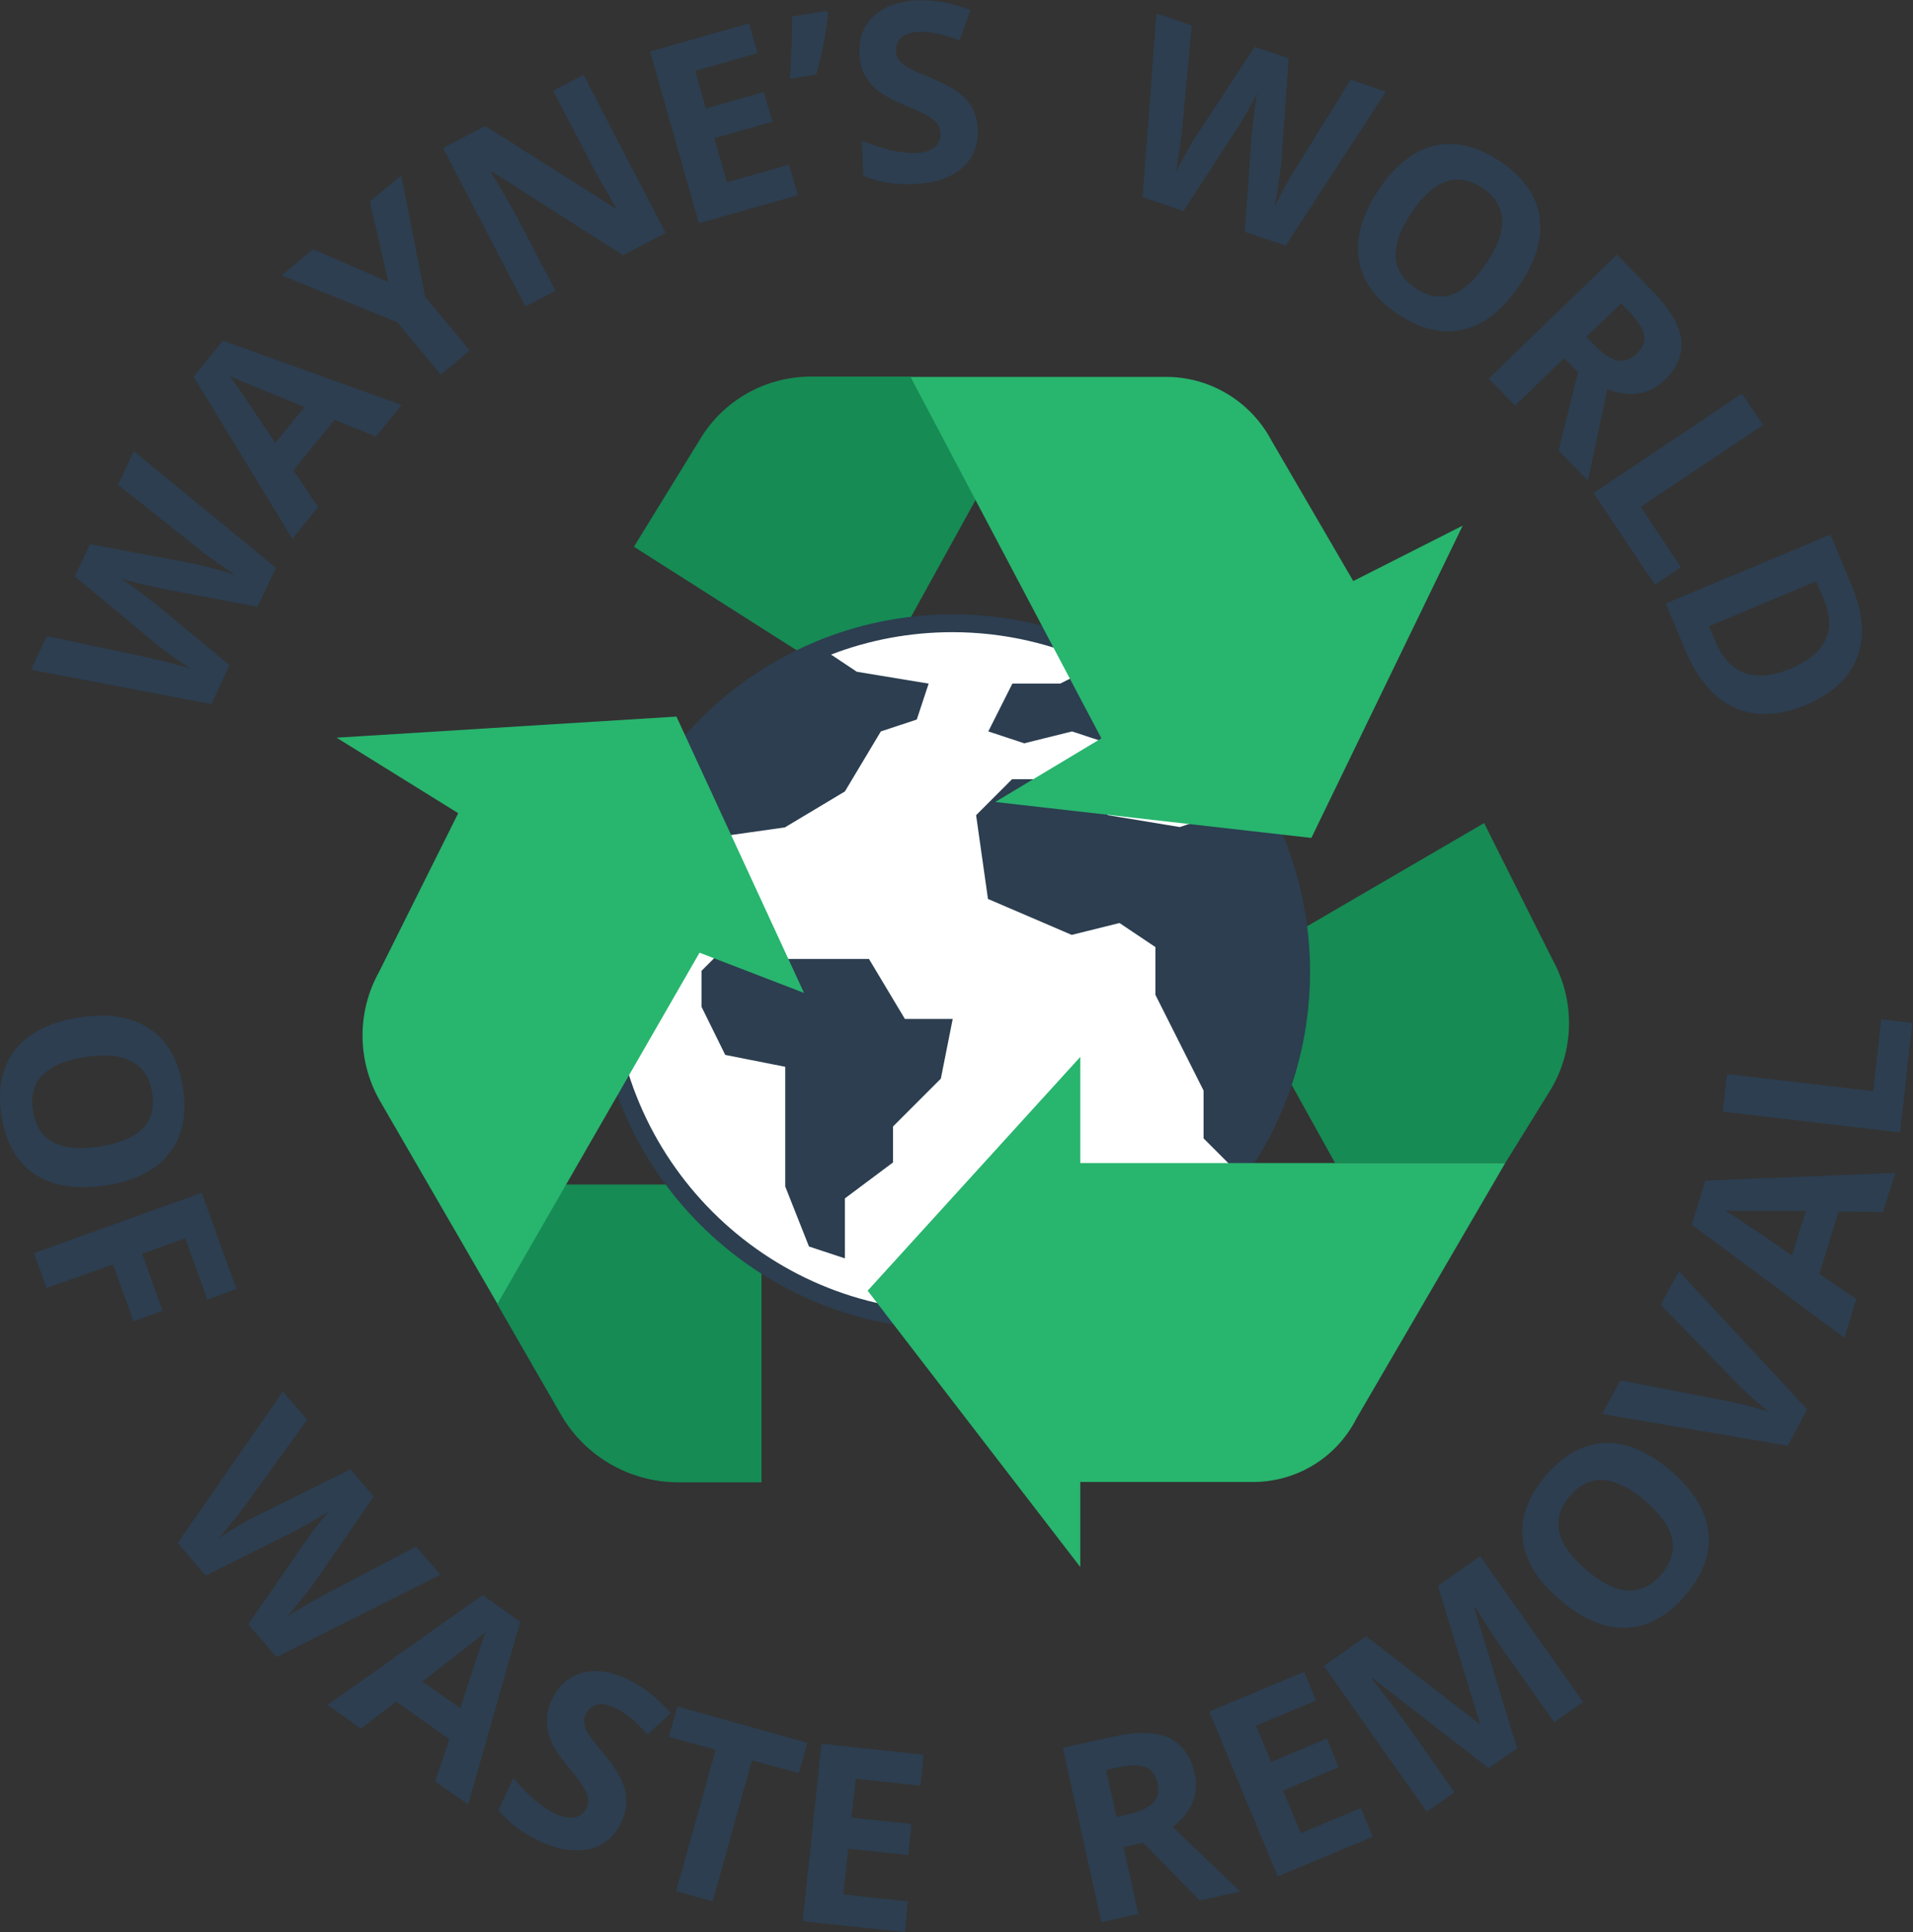 <?xml version="1.0" encoding="utf-8"?>
<!-- Generator: Adobe Illustrator 23.0.2, SVG Export Plug-In . SVG Version: 6.00 Build 0)  -->
<svg version="1.1" id="Layer_1" xmlns="http://www.w3.org/2000/svg" xmlns:xlink="http://www.w3.org/1999/xlink" x="0px" y="0px"
	 viewBox="0 0 580.3 585.9" style="enable-background:new 0 0 580.3 585.9;" xml:space="preserve">
<rect x="0" y="0" width="580.3" height="585.9" fill="#333333" stroke="none"/>
<style type="text/css">
	.st0{fill:#168B54;}
	.st1{fill:#FFFFFF;}
	.st2{fill:#2C3E50;}
	.st3{fill:#28B56E;}
</style>
<path class="st0" d="M297.6,148.6l-21.4-34.4H246c-13.8,0-26.6,7.2-33.7,19.1l-20,32.5l70.9,45.1L297.6,148.6z"/>
<path class="st0" d="M450.2,249.6l-77.4,45.1l32.2,58h51.6l13.5-21.8c7.5-12.1,7.8-27.3,0.9-39.8L450.2,249.6z"/>
<path class="st0" d="M166.5,359.2l-15.7,36.2l19.6,34c7.3,12.3,20.5,19.9,34.8,20.1H231v-90.3H166.5z"/>
<g>
	<circle class="st1" cx="288.5" cy="294.7" r="106.7"/>
	<g>
		<polygon class="st2" points="212.8,305.3 220,319.9 238.2,323.5 238.2,359.8 245.4,378 256.3,381.6 256.3,363.4 270.9,352.5 
			270.9,341.6 285.4,327.1 289,309 274.5,309 263.6,290.8 238.2,290.8 230.9,276.3 220,287.2 220,287.2 212.8,294.4 		"/>
		<path class="st2" d="M289,186.3c-59.8,0-108.4,48.6-108.4,108.4c0,59.8,48.6,108.4,108.4,108.4c59.8,0,108.4-48.6,108.4-108.4
			C397.4,234.9,348.8,186.3,289,186.3z M289,397.7c-56.8,0-103.1-46.2-103.1-103.1c0-13.3,2.5-25.9,7.1-37.6l5.2,15.6l10.9,7.3
			l10.9,7.3v-14.5l-7.3-7.3v-10.9l25.4-3.6l18.2-10.9l10.9-18.2l10.9-3.6l3.6-10.9l-21.8-3.6l-7.8-5.2c11.4-4.4,23.9-6.8,36.8-6.8
			c15.8,0,30.7,3.6,44.1,9.9l-11.4,5.7h-14.5l-7.3,14.5l10.9,3.6l14.5-3.6l10.9,3.6l18.2,3.6l8.8-5.9c6,6.2,11.2,13.2,15.5,20.8
			l-20.7,6.9l-21.8-3.6l-7.3-10.9h-21.8l-10.9,10.9l3.6,25.4l25.4,10.9l14.5-3.6l10.9,7.3v14.5l7.3,14.5l7.3,14.5v14.5l8.3,8.3
			C354.9,380.2,324,397.7,289,397.7z"/>
	</g>
</g>
<path class="st3" d="M410.5,176.2l-24.8-42.6c-6.3-11.9-18.7-19.4-32.2-19.3h-77.3l57.9,109.6l-32.2,19.3l95.9,10.9l45.9-94.7
	L410.5,176.2z"/>
<path class="st3" d="M327.7,352.7v-32.2l-64.5,70.9l64.5,83.8v-25.8h51.6c13.6,0.3,26.1-7.2,32.2-19.3l45.1-77.4H327.7z"/>
<path class="st3" d="M243.9,301.1l-38.7-83.8l-103.1,6.4l36.9,22.9l-24,48.1c-6.7,12-6.7,26.6,0,38.7l35.9,62l13.4-23.3l47.9-83.2
	L243.9,301.1z"/>
<g>
	<g>
		<path class="st2" d="M83.7,172.2L78.1,184l-28.9-5.5c-1-0.2-3.1-0.7-6.3-1.4c-3.1-0.8-5.2-1.3-6.3-1.7c1.1,0.7,2.9,1.9,5.3,3.7
			c2.4,1.8,4.1,3.1,5.1,3.9l22.6,18.7l-5.5,11.8L9.4,203.1l4.8-10.2l29.7,6.3c5.5,1.2,10.1,2.4,14,3.6c-1.2-0.7-3-2-5.5-3.7
			c-2.4-1.7-4.3-3.2-5.6-4.3l-24.1-20l4.6-9.8l30.8,5.8c1.4,0.3,3.4,0.8,6.2,1.5c2.7,0.7,5.1,1.4,7,2c-1.6-1-3.6-2.4-6-4.1
			c-2.4-1.7-4.3-3.1-5.7-4.3L35.8,147l4.8-10.2L83.7,172.2z"/>
		<path class="st2" d="M114,132.4l-12.5-5.1l-12.5,15.3l7.5,11.2l-7.8,9.6l-30-49.2l8.9-10.9l54.2,19.5L114,132.4z M92.4,123.4
			c-11.3-4.6-17.7-7.2-19.2-7.8c-1.5-0.6-2.6-1.1-3.4-1.5c1.9,2.6,6.5,9.4,13.7,20.2L92.4,123.4z"/>
		<path class="st2" d="M117.8,85.5l-5.6-24.4l9.5-7.9l7.3,36.9l13.5,16.2l-8.8,7.3l-13.2-15.9L85.4,83.5l9.6-7.9L117.8,85.5z"/>
		<path class="st2" d="M201.9,70.6L189,77.4L149.2,52l-0.3,0.2c3.8,6.2,6.4,10.7,7.8,13.4l11.8,22.6l-9.1,4.7l-25-48l12.8-6.7
			l39.6,25.1l0.2-0.1c-3.6-6.1-6-10.4-7.4-13l-11.8-22.7l9.2-4.8L201.9,70.6z"/>
		<path class="st2" d="M242,59.2l-30,8.5l-14.8-52.1l30-8.5l2.6,9l-18.9,5.4l3.2,11.4l17.6-5l2.6,9l-17.6,5l3.8,13.4l18.9-5.4
			L242,59.2z"/>
		<path class="st2" d="M250.6,3.3l0.6,0.7c-0.4,5-1.6,11.2-3.6,18.6l-8,1.3c0.5-7.5,0.7-13.8,0.7-18.9L250.6,3.3z"/>
		<path class="st2" d="M296.6,39.1c0.2,4.9-1.3,8.8-4.7,11.8c-3.4,3-8.2,4.6-14.5,4.9c-5.8,0.3-10.9-0.5-15.5-2.5l-0.5-10.6
			c3.7,1.4,6.9,2.4,9.4,3c2.6,0.5,4.9,0.8,7,0.7c2.5-0.1,4.4-0.7,5.7-1.7c1.3-1,1.9-2.5,1.8-4.4c-0.1-1.1-0.4-2-1-2.8
			s-1.5-1.5-2.7-2.3c-1.2-0.7-3.6-1.8-7.2-3.3c-3.4-1.4-5.9-2.8-7.7-4.1c-1.7-1.3-3.1-2.9-4.2-4.8c-1.1-1.8-1.7-4-1.8-6.6
			c-0.2-4.8,1.2-8.6,4.3-11.5c3.1-2.9,7.5-4.5,13.2-4.8c2.8-0.1,5.5,0.1,8.1,0.6s5.3,1.3,8.1,2.4l-3.3,9.1c-2.9-1-5.4-1.7-7.3-2.1
			c-1.9-0.4-3.8-0.5-5.6-0.4c-2.2,0.1-3.8,0.7-4.9,1.8c-1.1,1.1-1.6,2.4-1.5,4c0,1,0.3,1.9,0.8,2.6c0.5,0.7,1.3,1.4,2.3,2.1
			c1.1,0.7,3.5,1.8,7.5,3.4c5.2,2.2,8.8,4.4,10.8,6.7C295.3,32.6,296.4,35.5,296.6,39.1z"/>
		<path class="st2" d="M390,74.5l-12.4-4.2l2.1-29.3c0.1-1,0.3-3.2,0.7-6.4c0.4-3.2,0.7-5.4,1-6.4c-0.6,1.2-1.6,3.1-3.1,5.7
			c-1.5,2.6-2.6,4.5-3.3,5.5L359,64l-12.4-4.2l4.2-55.7l10.7,3.6L358.7,38c-0.6,5.6-1.3,10.3-2,14.3c0.6-1.3,1.6-3.2,3.1-5.9
			c1.4-2.6,2.6-4.6,3.6-6l17.2-26.2l10.3,3.5l-2.2,31.3c-0.1,1.4-0.4,3.5-0.8,6.3c-0.4,2.8-0.8,5.2-1.2,7.2c0.8-1.7,2-3.9,3.4-6.4
			c1.4-2.6,2.6-4.6,3.6-6.1l16-25.8l10.7,3.6L390,74.5z"/>
		<path class="st2" d="M461,86.4c-5,7.5-10.6,12-17,13.5c-6.4,1.5-13,0-19.9-4.6s-10.9-10.1-11.9-16.6c-1-6.5,0.9-13.5,5.9-21
			c5-7.5,10.7-12,17-13.5c6.3-1.5,13,0.1,19.9,4.7C462,53.6,466,59.2,467,65.6C468,72,466,79,461,86.4z M428.1,64.6
			c-3.4,5-4.9,9.5-4.7,13.3c0.2,3.8,2.2,7,6,9.5c7.6,5.1,14.8,2.5,21.5-7.6c6.8-10.2,6.3-17.7-1.2-22.8c-3.8-2.5-7.5-3.2-11.2-1.9
			C435,56.4,431.5,59.5,428.1,64.6z"/>
		<path class="st2" d="M474.5,108.6L459.6,123l-8-8.2l38.9-37.6l11,11.3c5.1,5.3,7.9,10.1,8.5,14.5c0.5,4.4-1.2,8.5-5.1,12.3
			c-2.3,2.2-4.9,3.6-7.9,4c-3,0.5-6.1,0-9.4-1.3c-3.1,14.3-5,23.6-5.9,27.8l-8.9-9.2l5.9-23.7L474.5,108.6z M481.2,102.1l2.6,2.7
			c2.5,2.6,4.8,4.1,6.9,4.5c2.1,0.4,4-0.3,5.9-2.1c1.8-1.8,2.5-3.7,2.1-5.7c-0.4-2-2-4.4-4.5-7l-2.4-2.5L481.2,102.1z"/>
		<path class="st2" d="M483.4,149.5l45-30.1l6.4,9.5l-37.1,24.8l12.2,18.3l-7.9,5.3L483.4,149.5z"/>
		<path class="st2" d="M548,213.7c-8.2,3.4-15.5,3.7-21.8,0.9s-11.3-8.7-15-17.5l-5.9-14.1l50-20.9l6.5,15.7
			c3.4,8.2,3.9,15.4,1.5,21.7C560.8,205.7,555.7,210.4,548,213.7z M543.1,202.8c10.7-4.5,14.1-11.5,10.2-20.9l-2.4-5.6l-32.5,13.6
			l1.9,4.5C524.6,204.5,532.2,207.3,543.1,202.8z"/>
	</g>
	<g>
		<path class="st2" d="M31.8,359.5c-8.9,1.3-16,0.1-21.4-3.5c-5.4-3.7-8.7-9.6-10-17.8c-1.2-8.2,0.2-14.9,4.3-20
			c4.1-5.1,10.6-8.3,19.5-9.7c8.9-1.3,16-0.1,21.4,3.6c5.4,3.7,8.7,9.7,9.9,17.9c1.2,8.2-0.2,14.9-4.3,19.9
			C47.2,355,40.7,358.2,31.8,359.5z M26,320.5c-6,0.9-10.3,2.7-13,5.4c-2.7,2.7-3.7,6.3-3,10.9c1.4,9.1,8,12.7,20.1,10.9
			c12.1-1.8,17.4-7.2,16.1-16.2c-0.7-4.5-2.7-7.7-6.1-9.5C36.6,320,31.9,319.6,26,320.5z"/>
		<path class="st2" d="M14.1,390.6L10.3,380l50.9-18.3l10.5,29.2l-8.8,3.2l-6.7-18.6l-13.1,4.7l6.2,17.3l-8.8,3.2l-6.2-17.3
			L14.1,390.6z"/>
		<path class="st2" d="M83.9,502.5l-8.6-9.9L92,468.4c0.6-0.9,1.9-2.6,3.8-5.2c2-2.6,3.3-4.2,4.1-5c-1.1,0.8-3,1.9-5.6,3.4
			c-2.6,1.5-4.5,2.5-5.7,3.1l-26.2,13.1l-8.5-9.9L85.8,422l7.4,8.5l-17.8,24.6c-3.3,4.5-6.3,8.2-9,11.3c1.2-0.8,3-2,5.6-3.5
			c2.6-1.5,4.6-2.7,6.2-3.4l28.1-13.9l7.1,8.2l-17.8,25.8c-0.8,1.1-2.1,2.8-3.9,5.1c-1.8,2.2-3.3,4.1-4.7,5.6
			c1.6-1.1,3.7-2.3,6.2-3.8c2.5-1.5,4.6-2.6,6.2-3.4l26.8-14.1l7.4,8.5L83.9,502.5z"/>
		<path class="st2" d="M132,540.2l4.3-12.8L120.2,516l-10.7,8.2l-10.1-7.2l47-33.3l11.4,8.1l-15.8,55.4L132,540.2z M139.6,518
			c3.8-11.6,6-18.2,6.5-19.7c0.5-1.5,0.9-2.7,1.3-3.5c-2.5,2.1-8.9,7.1-19.3,15.1L139.6,518z"/>
		<path class="st2" d="M188.5,552.5c-2.1,4.4-5.3,7.2-9.7,8.2s-9.4,0.3-15.1-2.4c-5.2-2.4-9.4-5.6-12.5-9.4l4.5-9.7
			c2.6,3,4.9,5.4,6.9,7c2,1.7,4,3,5.9,3.8c2.3,1.1,4.2,1.4,5.9,1.1c1.6-0.3,2.8-1.3,3.6-3c0.4-1,0.6-1.9,0.4-2.9
			c-0.2-1-0.6-2.1-1.4-3.3c-0.7-1.2-2.3-3.3-4.8-6.3c-2.3-2.8-4-5.2-4.8-7.2c-0.9-2-1.4-4.1-1.5-6.2c-0.1-2.1,0.4-4.4,1.5-6.7
			c2-4.3,5.1-7.1,9.2-8.2c4.1-1.1,8.7-0.5,13.9,2c2.5,1.2,4.8,2.6,6.9,4.3c2,1.7,4.1,3.7,6.1,5.9l-7.1,6.5c-2.1-2.3-3.9-4.1-5.4-5.3
			c-1.5-1.2-3.1-2.2-4.8-3c-2-0.9-3.7-1.2-5.2-0.7c-1.5,0.4-2.6,1.4-3.3,2.9c-0.4,0.9-0.6,1.8-0.5,2.7c0.1,0.9,0.5,1.9,1.1,2.9
			c0.6,1.1,2.3,3.2,5,6.5c3.6,4.3,5.7,8,6.3,11C190.4,546.2,190,549.3,188.5,552.5z"/>
		<path class="st2" d="M216.2,576.6l-11.1-3.1l12-42.9l-14.2-3.9l2.6-9.2l39.4,11l-2.6,9.2l-14.2-3.9L216.2,576.6z"/>
		<path class="st2" d="M274.5,585.9l-31-3.3l5.7-53.8l31,3.3l-1,9.4l-19.6-2.1l-1.3,11.8l18.2,1.9l-1,9.4l-18.2-1.9l-1.5,13.9
			l19.6,2.1L274.5,585.9z"/>
		<path class="st2" d="M340.8,560.1l4.5,20.3l-11.2,2.5L322.4,530l15.4-3.4c7.2-1.6,12.8-1.4,16.8,0.4c4,1.9,6.6,5.5,7.8,10.8
			c0.7,3.1,0.4,6.1-0.7,8.9c-1.2,2.8-3.2,5.2-6,7.3c10.6,10.1,17.4,16.7,20.6,19.6l-12.4,2.7l-17.1-17.5L340.8,560.1z M338.7,551
			l3.6-0.8c3.5-0.8,6-1.9,7.5-3.5c1.4-1.6,1.9-3.6,1.3-6.1c-0.6-2.5-1.8-4.1-3.8-4.8c-2-0.7-4.7-0.6-8.4,0.2l-3.4,0.7L338.7,551z"/>
		<path class="st2" d="M416.4,557l-28.8,12l-20.8-50l28.8-12l3.6,8.7l-18.2,7.6l4.6,11l16.9-7.1l3.6,8.7l-16.9,7.1l5.4,12.9
			l18.2-7.6L416.4,557z"/>
		<path class="st2" d="M451.6,536.2L416.5,509l-0.3,0.2c5.4,6.8,8.9,11.4,10.5,13.7l14.5,20.6l-8.4,5.9l-31.2-44.2l12.8-9l34.3,26.5
			l0.2-0.1l-12.7-41.7l12.8-9l31.2,44.2l-8.7,6.2l-14.8-20.9c-0.7-1-1.5-2.1-2.4-3.5c-0.9-1.3-3.2-4.8-6.8-10.6l-0.3,0.2l13,42.7
			L451.6,536.2z"/>
		<path class="st2" d="M506.8,446c6.8,5.8,10.6,12,11.4,18.5c0.8,6.5-1.5,12.9-6.9,19.2c-5.4,6.3-11.3,9.6-17.9,9.9
			c-6.5,0.3-13.2-2.5-20.1-8.4c-6.9-5.8-10.7-12-11.4-18.5c-0.7-6.5,1.6-12.9,7-19.2c5.4-6.3,11.3-9.6,17.8-9.9S500,440.2,506.8,446
			z M481.2,476.1c4.6,3.9,8.8,6,12.6,6.2c3.8,0.2,7.2-1.4,10.2-4.9c5.9-7,4.3-14.4-5-22.3c-9.3-7.9-16.9-8.4-22.8-1.4
			c-3,3.5-4,7.1-3.2,10.9C473.9,468.3,476.6,472.2,481.2,476.1z"/>
		<path class="st2" d="M503.8,395.7l5.5-10.2l38.9,41.9l-5.9,11l-56.3-9.6l5.5-10.2l33.2,6.4c1.9,0.4,4.2,0.9,6.7,1.6
			c2.5,0.7,4.2,1.2,5.2,1.5c-1.9-1.3-4.9-4-9.2-8.1L503.8,395.7z"/>
		<path class="st2" d="M571.2,367.5l-13.5-0.1l-5.8,18.9l11.2,7.6l-3.6,11.8l-46.3-34.3l4.1-13.4l57.6-2.3L571.2,367.5z
			 M547.8,367.2c-12.2,0-19.1,0-20.7,0c-1.6,0-2.8-0.1-3.8-0.1c2.8,1.7,9.6,6.2,20.3,13.6L547.8,367.2z"/>
		<path class="st2" d="M576.4,343.4l-53.8-6.3l1.3-11.4l44.3,5.2l2.5-21.8l9.4,1.1L576.4,343.4z"/>
	</g>
</g>
</svg>
